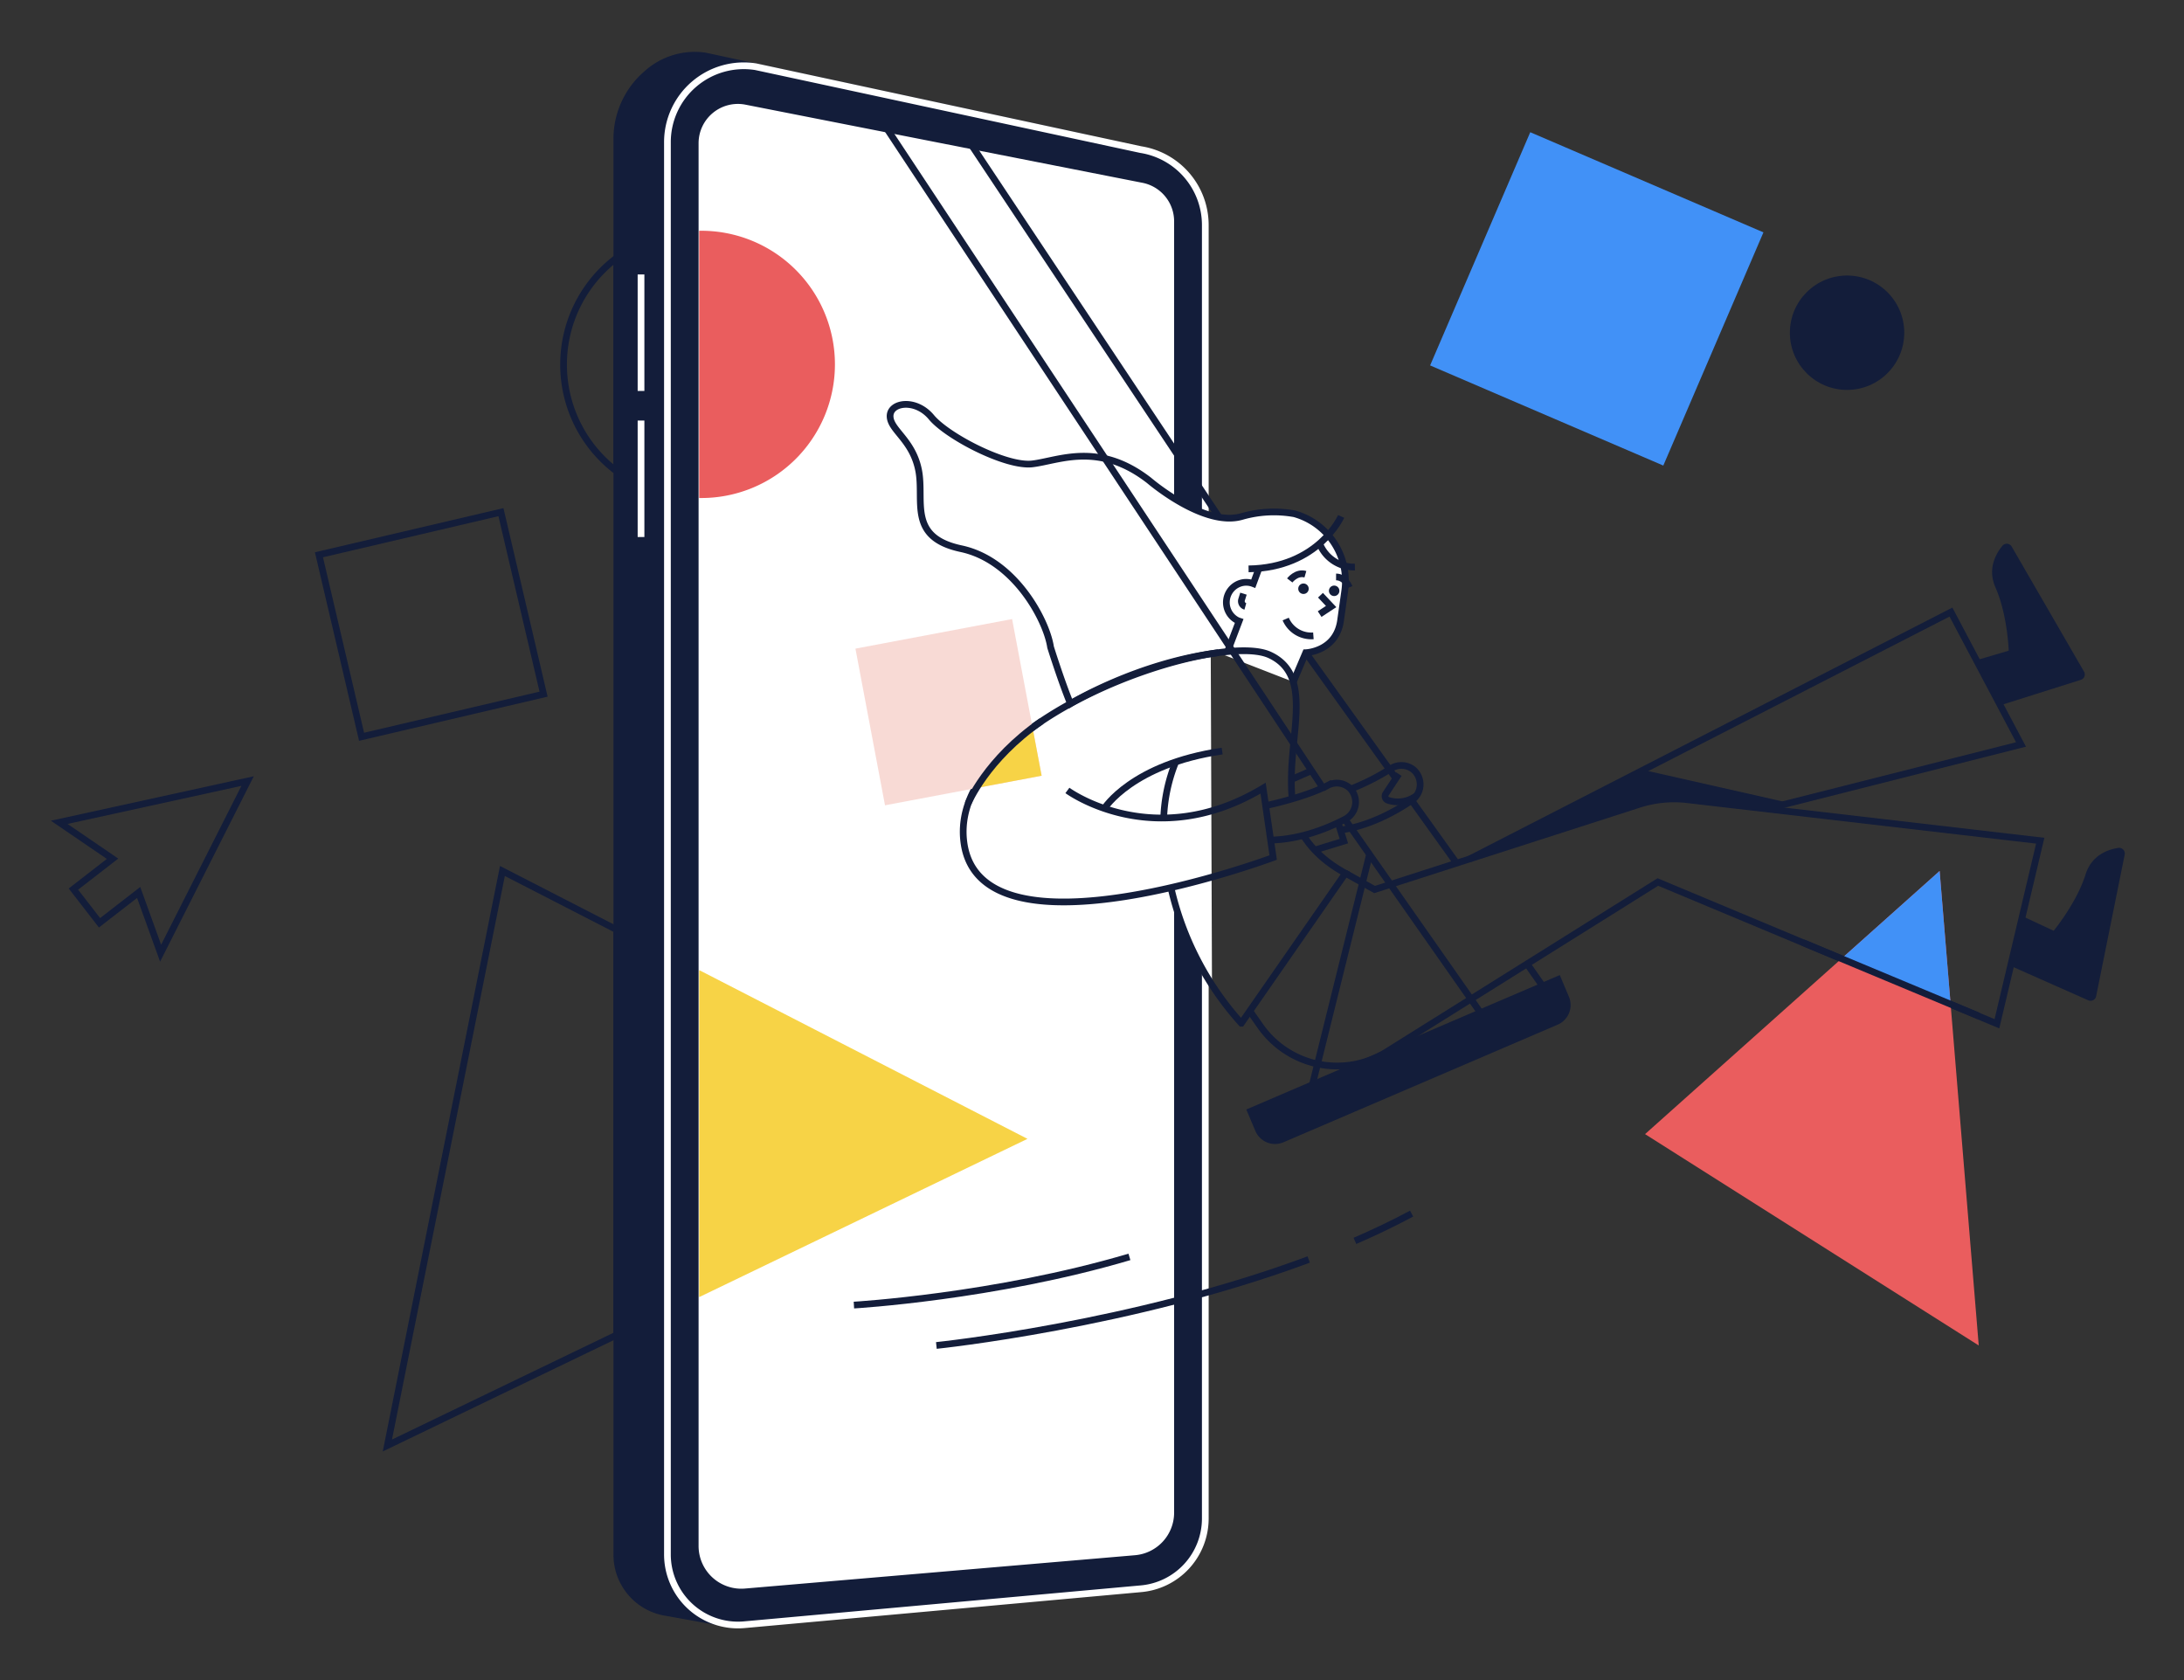 <svg xmlns="http://www.w3.org/2000/svg" viewBox="0 0 650 500"><rect x="0" y="0" width="650" height="500" fill="#333333" stroke="none"/><defs><style>.cls-1{isolation:isolate;}.cls-2,.cls-6,.cls-9{fill:none;}.cls-2,.cls-5,.cls-8,.cls-9{stroke:#131d3a;}.cls-2,.cls-4,.cls-5,.cls-6,.cls-8,.cls-9{stroke-miterlimit:10;stroke-width:2px;}.cls-2{mix-blend-mode:multiply;}.cls-3,.cls-4{fill:#131d3a;}.cls-4,.cls-6{stroke:#fff;}.cls-5,.cls-7{fill:#fff;}.cls-8{fill:#fefcf8;}.cls-10{fill:#ea5d5e;}.cls-11{fill:#4191f7;}.cls-12{fill:#f8dad5;}.cls-13{fill:#f7d346;}</style></defs><title>YOUVIA-SPEELSGEMAK-4</title><g class="cls-1"><g id="Layer_1" data-name="Layer 1"><polygon class="cls-2" points="149.53 259.21 115.29 430.19 183.58 397.27 183.58 276.71 149.53 259.21"/><path class="cls-3" d="M324.45,41.32l.21-1L210,15.67a22.3,22.3,0,0,0-18.1,5.46A26.53,26.53,0,0,0,182.58,41V462.72a18.37,18.37,0,0,0,15.14,18.09l15.41,2.77.18-1L324.2,42.29h0l.21-1Z"/><path class="cls-4" d="M339.41,472.84a21,21,0,0,0,19.31-21V67A22.74,22.74,0,0,0,339.5,44.52L224.89,19.85a22.73,22.73,0,0,0-26.25,22.46V462.54a21,21,0,0,0,22.77,21Z"/><path class="cls-5" d="M350.44,450.17V65.88A12.69,12.69,0,0,0,340.2,53.42L222.07,30.17a12.7,12.7,0,0,0-15.16,12.46V460.09a13.72,13.72,0,0,0,14.89,13.67l116.09-9.92A13.72,13.72,0,0,0,350.44,450.17Z"/><line class="cls-6" x1="190.78" y1="81.68" x2="190.78" y2="116.35"/><line class="cls-6" x1="190.78" y1="125.16" x2="190.78" y2="159.82"/><path class="cls-7" d="M348.93,171.51s5.41,0,11.3-7.55l.48,129.51s-9.56-16.72-12.74-29.3"/><path class="cls-5" d="M384.92,202.93l3.69-8.68s9.29-.31,10.42-9.94l1.2-8.52a20.79,20.79,0,0,0-15-22.89,34.53,34.53,0,0,0-15.57.79c-11.36,3.36-27.65-10.7-27.65-10.7-15.1-11.75-27-5.83-34.8-4.93s-25.28-8.2-30-13.88-12.37-4.44-12.3-.29,6.7,7,8.49,16.08S270,159.88,286.06,163.3s25.46,21.48,26.61,29.3c0,0,3.14,10.06,5.92,16.82,0,0,19.9-12.12,44-15.17"/><line class="cls-8" x1="362.82" y1="153.93" x2="286.65" y2="39.42"/><line class="cls-8" x1="433.51" y1="256.88" x2="420.13" y2="238.21"/><line class="cls-8" x1="459.12" y1="293.47" x2="454.48" y2="286.85"/><polyline class="cls-9" points="437.46 255.6 580.64 182.16 601.49 221.56 525.83 240.7"/><path class="cls-9" d="M400.44,259.88l8.67,4.85,78.83-25.37A34,34,0,0,1,502.21,238l105,12.2-12.89,54.48L493.41,262.49,412.72,313a27.79,27.79,0,0,1-8.94,3.63h0a27.88,27.88,0,0,1-28.65-11.22l-3.16-4.5"/><path class="cls-9" d="M346.34,243.44a49,49,0,0,1,3.57-16.68"/><path class="cls-9" d="M387.93,248.62c1.66,2.74,5.3,7.37,12.51,11.26l-31,44.63a90.05,90.05,0,0,1-20.94-40.34"/><path class="cls-9" d="M317.68,235.24s25.68,18.91,58.24-.68l3,20.65s-86.69,32.37-92-4.19,74.84-63.62,91-56.09c12.35,5.75,6.48,21.41,6.42,37a54.6,54.6,0,0,0,.22,5.79"/><path class="cls-9" d="M328.68,240.6s8.23-13.17,35.06-17.08"/><line class="cls-8" x1="440.62" y1="301.39" x2="400.3" y2="243.85"/><line class="cls-8" x1="407.6" y1="254.28" x2="390.59" y2="322.82"/><path class="cls-3" d="M466.94,296.64l-2.72-6.45-93.3,40,2.7,6.39a6.4,6.4,0,0,0,5.86,3.89,6.47,6.47,0,0,0,2.5-.52l81.61-35A6.36,6.36,0,0,0,466.94,296.64Z"/><line class="cls-8" x1="263.49" y1="37.58" x2="393.72" y2="234.47"/><path class="cls-9" d="M370.08,176.68l-.56,1.79a1.61,1.61,0,0,0,1.12,2h0"/><path class="cls-9" d="M399.15,153.69S392.4,169,371.6,169.3"/><path class="cls-9" d="M365.37,193.84l3.42-9a4.84,4.84,0,0,1-.57-.23A6,6,0,0,1,370,173.37a5.86,5.86,0,0,1,3,.33l1.66-4.49"/><path class="cls-9" d="M392.74,161.76a11.07,11.07,0,0,0,10.5,7"/><path class="cls-9" d="M376.68,239.77s11.54-2.41,18.43-6a5.72,5.72,0,0,1,6.54.72.47.47,0,0,1,.1.1,5.77,5.77,0,0,1-1.45,9.23c-4.73,2.46-13,6-22.13,6.19"/><path class="cls-9" d="M401.86,234.88a69.68,69.68,0,0,0,11.88-6,5.73,5.73,0,0,1,6.59-.07l.11.08a5.77,5.77,0,0,1-.33,9.34c-4.4,3-12.23,7.52-21.22,8.82"/><polyline class="cls-9" points="398.25 244.86 399.96 250.32 391.28 252.98"/><line class="cls-9" x1="384.37" y1="231.96" x2="390.22" y2="229.41"/><line class="cls-8" x1="415.2" y1="231.34" x2="388.61" y2="194.25"/><path class="cls-9" d="M416.3,230.36l-3.87,5.87a1.29,1.29,0,0,0,.69,1.94,9.24,9.24,0,0,0,8.44-1.37"/><path class="cls-3" d="M597.83,193.65l-9.62,2.83,7.15,13.41,23.89-7.55a1.68,1.68,0,0,0,1-2.45l-21.53-37.22a1.68,1.68,0,0,0-2.75-.25c-1.92,2.32-4.56,6.85-2.07,12.43C597.49,183,597.83,193.65,597.83,193.65Z"/><path class="cls-3" d="M611.21,277l-9.09-4.24-3.51,14.79,22.9,10.15a1.69,1.69,0,0,0,2.34-1.21l8.5-42.15a1.69,1.69,0,0,0-1.9-2c-3,.46-8,2.12-9.78,8C618,268.78,611.21,277,611.21,277Z"/><path class="cls-3" d="M437.46,255.6l51.59-26.46L532.7,239l-6.87,1.74-25-2.9a27.18,27.18,0,0,0-11.47,1.12Z"/><polygon class="cls-10" points="588.91 400.42 489.6 337.52 577.27 259.21 588.91 400.42"/><rect class="cls-11" x="437.46" y="51.2" width="75.53" height="75.53" transform="translate(73.67 -180.31) rotate(23.24)"/><rect class="cls-12" x="258.57" y="188.22" width="47.45" height="47.45" transform="translate(438.21 -104.76) rotate(79.31)"/><rect class="cls-2" x="100.53" y="158.04" width="55.63" height="55.63" transform="translate(-38.99 34.15) rotate(-13.18)"/><polygon class="cls-2" points="47.8 283.68 73.69 232.45 17.62 244.73 33.5 255.57 21.85 264.6 29.62 274.63 41.27 265.6 47.8 283.68"/><circle class="cls-3" cx="549.72" cy="99.02" r="17.02"/><polygon class="cls-13" points="208.09 288.71 208.09 386.03 305.8 338.93 208.09 288.71"/><path class="cls-10" d="M208.09,68.68v79.53a39.77,39.77,0,1,0,0-79.53Z"/><path class="cls-9" d="M167.73,108.51a39.7,39.7,0,0,0,15.85,31.77V76.73A39.7,39.7,0,0,0,167.73,108.51Z"/><path class="cls-9" d="M403.25,369.3c5.8-2.52,11.46-5.22,16.87-8.12"/><path class="cls-9" d="M278.68,400.42s58.31-6,110.81-25.59"/><path class="cls-9" d="M254.14,388.4s41.77-2.43,82-14.34"/><path class="cls-9" d="M382.65,184.23a8.29,8.29,0,0,0,8.24,5"/><circle class="cls-3" cx="387.94" cy="175.21" r="1.56"/><circle class="cls-3" cx="397.07" cy="175.83" r="1.56"/><path class="cls-9" d="M383.85,172.74s2-2.62,4.66-1.84"/><path class="cls-9" d="M401.58,174.79s-1.18-3.08-3.94-3.09"/><polyline class="cls-9" points="393 177.14 396.17 180.51 392.75 182.76"/><polygon class="cls-11" points="548.06 285.3 577.27 259.21 580.54 298.87 548.06 285.3"/><line class="cls-9" x1="536.6" y1="280.52" x2="588.91" y2="302.36"/><path class="cls-13" d="M290.14,234.61a53.73,53.73,0,0,1,17.15-18.12L310,230.86Z"/><path class="cls-9" d="M288.1,239.19S293.47,226,310,214.61"/></g></g></svg>